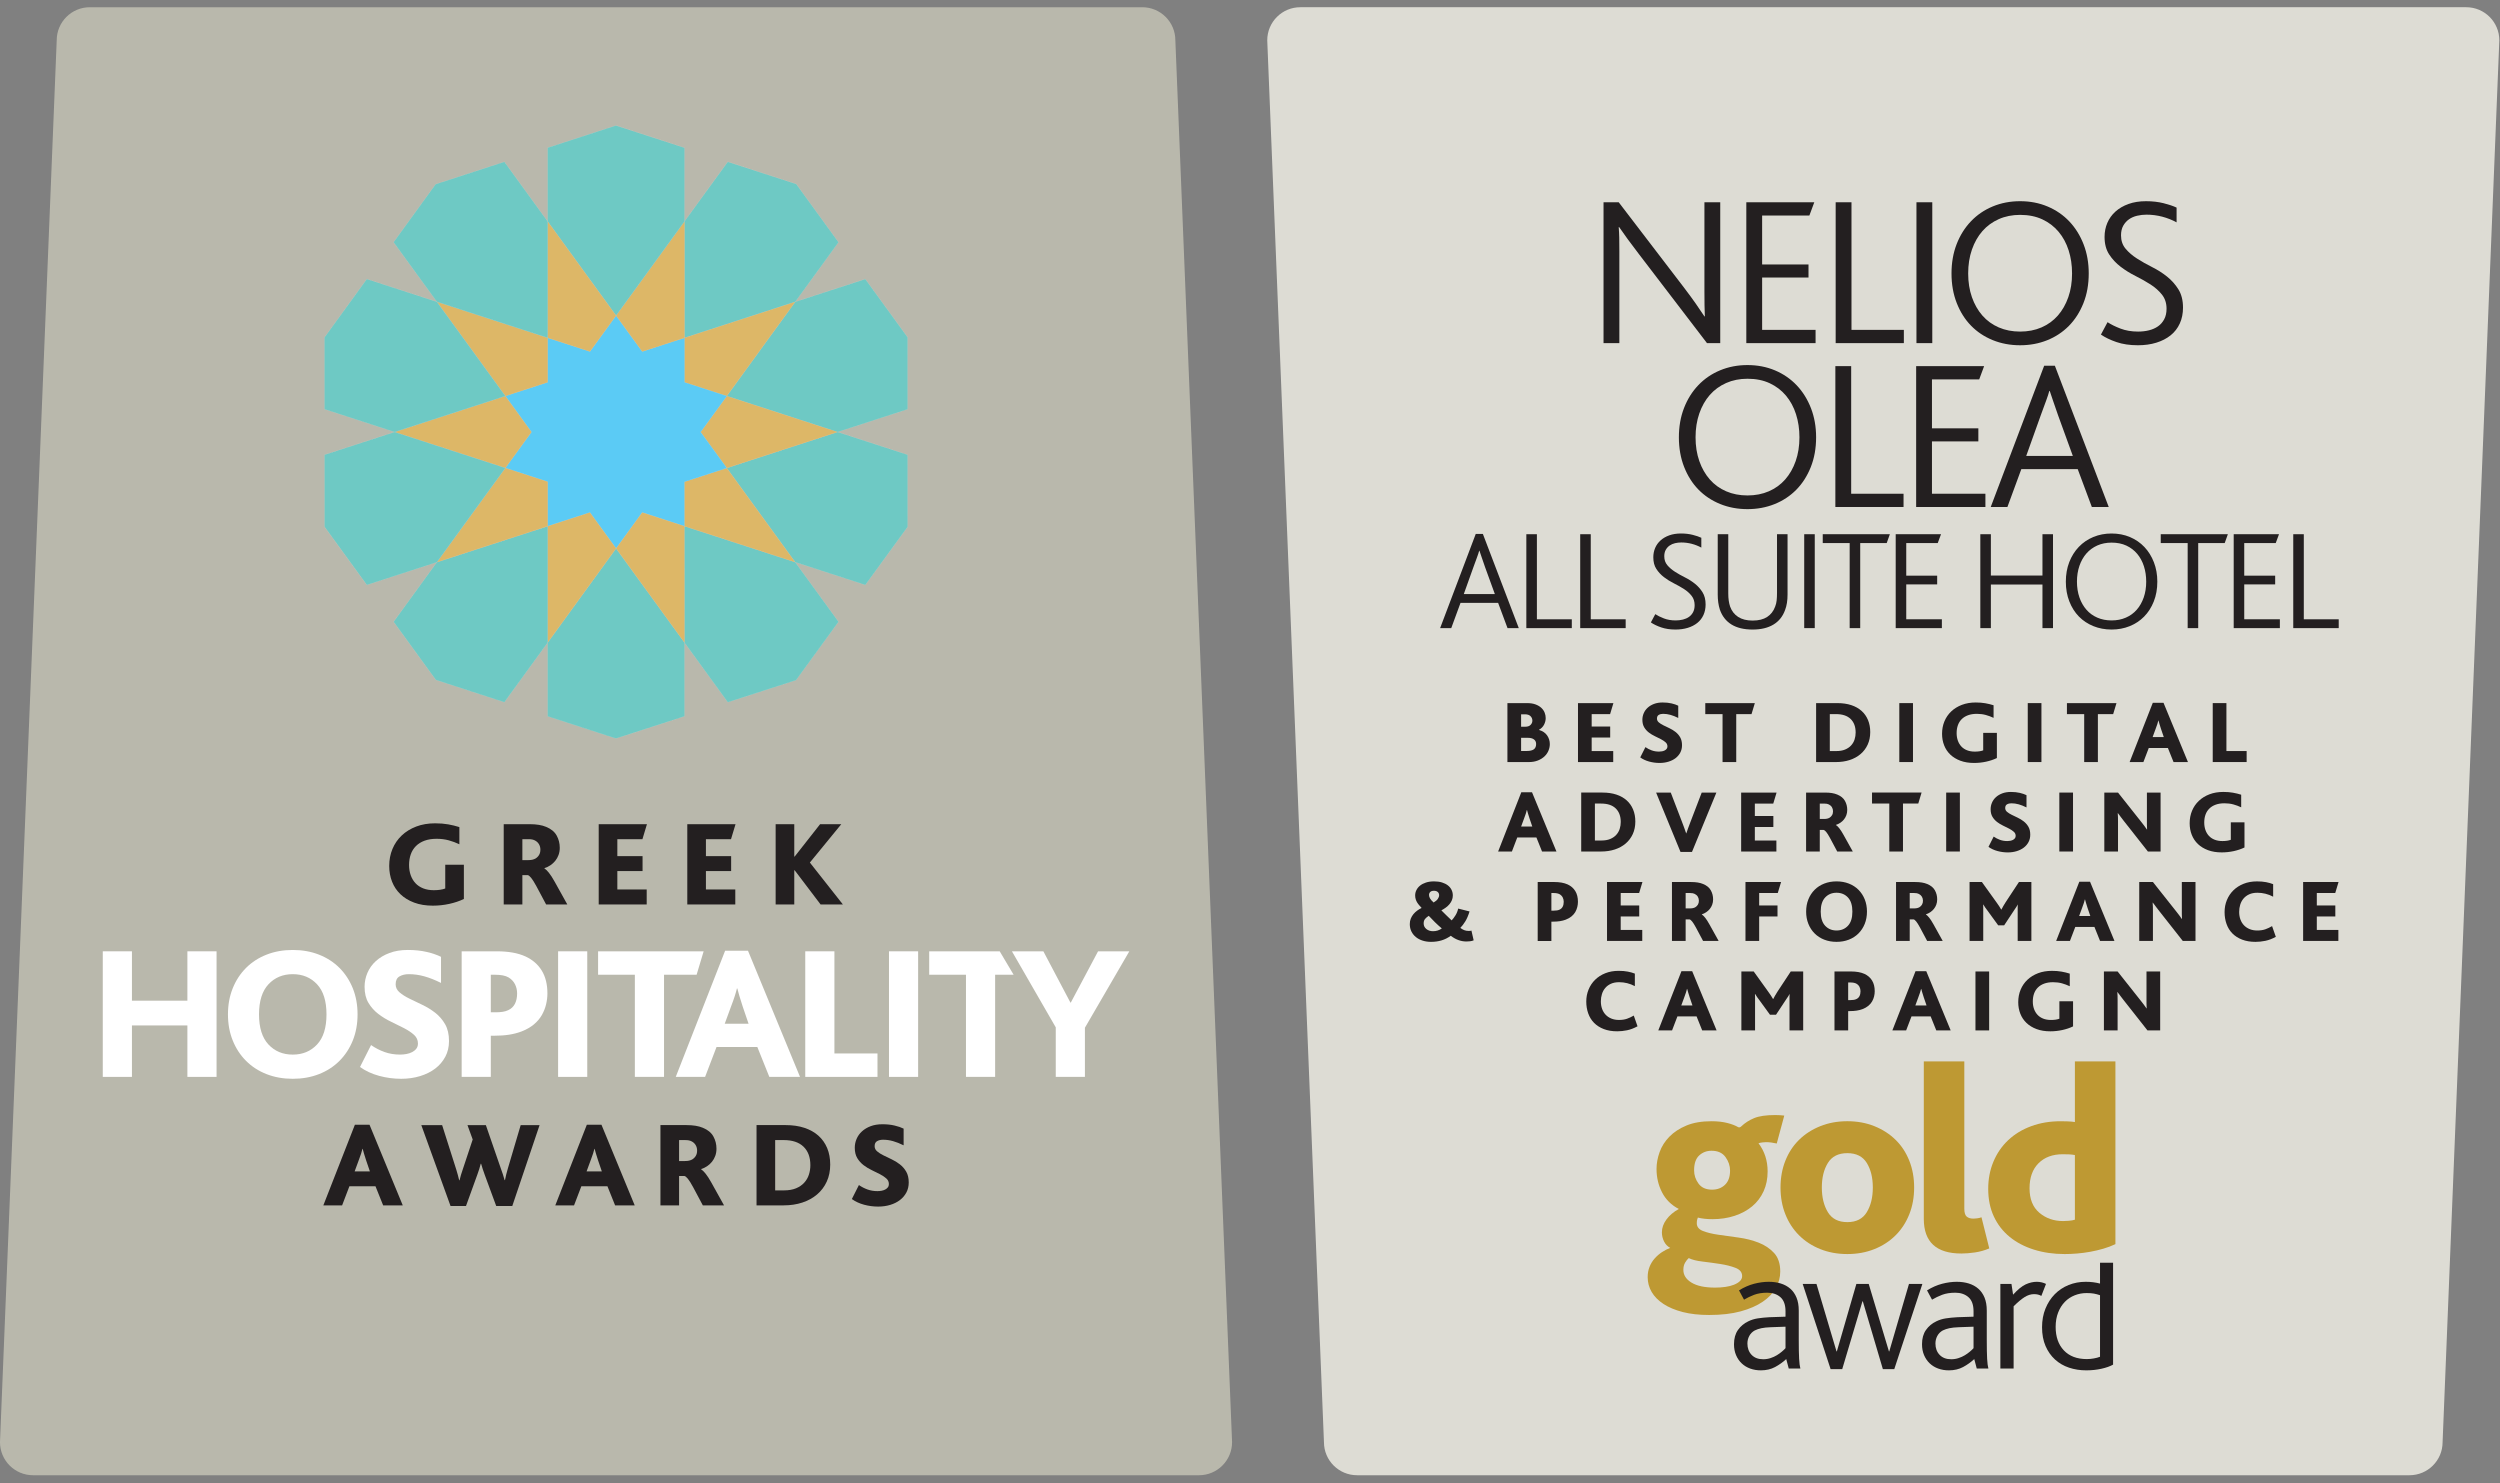 <svg width="300" height="178" viewBox="0 0 300 178" fill="none" xmlns="http://www.w3.org/2000/svg">
<rect x="0" y="0" width="300" height="178" fill="#808080" stroke="none"/>
<g clip-path="url(#clip0_1_2)">
<path d="M147.849 173.059C147.849 175.252 146.072 177.029 143.878 177.029H3.969C1.776 177.029 -0.001 175.252 -0.001 173.059L6.806 4.838C6.806 2.647 8.584 0.868 10.777 0.868H137.072C139.265 0.868 141.042 2.647 141.042 4.838L147.849 173.059Z" fill="#B9B8AC"/>
<path d="M108.91 54.576L108.913 63.228L103.84 70.198L95.429 67.465L87.22 56.165L100.507 51.845L108.91 54.576Z" fill="#6EC9C4"/>
<path d="M108.908 40.509L108.91 49.114L100.508 51.846L87.219 47.527L95.429 36.224L103.835 33.493L108.908 40.474V40.509Z" fill="#6EC9C4"/>
<path d="M95.429 67.467L100.625 74.618L95.544 81.603L95.526 81.627L87.34 84.275L82.137 77.115L82.129 63.145L95.429 67.467Z" fill="#6EC9C4"/>
<path d="M95.548 22.091L100.624 29.076L95.429 36.224L82.141 40.542V26.57L87.334 19.426L95.548 22.091Z" fill="#6EC9C4"/>
<path d="M100.508 51.846L87.22 56.166L84.081 51.846L87.219 47.528L100.508 51.846Z" fill="#DDB767"/>
<path d="M95.43 36.224L87.219 47.527L82.142 45.878L82.142 40.542L95.43 36.224Z" fill="#DDB767"/>
<path d="M95.431 67.467L82.131 63.145L82.128 57.823L87.221 56.167L95.431 67.467Z" fill="#DDB767"/>
<path d="M87.221 56.165L82.129 57.821L82.131 63.144L77.068 61.498L73.931 65.816L70.793 61.498L65.719 63.148V57.812L60.642 56.162L63.78 51.845L60.642 47.526L65.719 45.878V40.542L70.793 42.19L73.931 37.873L77.068 42.19L82.142 40.542V45.878L87.219 47.526L84.081 51.845L87.221 56.165Z" fill="#5BCBF5"/>
<path d="M82.138 77.114L82.143 85.957L73.963 88.603L73.895 88.582L73.828 88.603L65.718 85.964V77.121L73.93 65.817L82.138 77.114Z" fill="#6EC9C4"/>
<path d="M82.141 26.571V40.542L77.067 42.191L73.93 37.874L82.141 26.571Z" fill="#DDB767"/>
<path d="M82.142 17.742V26.571L73.931 37.874L65.719 26.571V17.727L73.896 15.064L82.142 17.742Z" fill="#6EC9C4"/>
<path d="M82.129 63.144L82.137 77.114L73.93 65.817L77.067 61.499L82.129 63.144Z" fill="#DDB767"/>
<path d="M73.93 37.873L70.793 42.191L65.718 40.542L65.719 26.571L73.93 37.873Z" fill="#DDB767"/>
<path d="M73.93 65.817L65.718 77.122L65.718 63.149L70.792 61.5L73.93 65.817Z" fill="#DDB767"/>
<path d="M65.718 63.149V77.121L60.522 84.273L52.313 81.6L47.237 74.614L52.431 67.467L65.718 63.149Z" fill="#6EC9C4"/>
<path d="M65.717 57.812V63.148L52.43 67.466L60.641 56.162L65.717 57.812Z" fill="#DDB767"/>
<path d="M65.717 40.541V45.877L60.641 47.526L52.43 36.223L65.717 40.541Z" fill="#DDB767"/>
<path d="M65.718 26.571V40.542L52.431 36.224L47.229 29.066L52.281 22.102L52.345 22.082L60.522 19.42L65.718 26.571Z" fill="#6EC9C4"/>
<path d="M60.642 47.528L63.78 51.847L60.642 56.163L47.355 51.846L60.642 47.528Z" fill="#DDB767"/>
<path d="M60.642 56.162L52.43 67.466L44.026 70.195L38.958 63.218L38.949 63.205L38.944 54.577L47.354 51.845L60.642 56.162Z" fill="#6EC9C4"/>
<path d="M52.429 36.224L60.641 47.527L47.353 51.845L38.942 49.111L38.938 40.509V40.492L44.017 33.49L52.429 36.224Z" fill="#6EC9C4"/>
<path d="M82.14 63.139L77.064 61.489L73.928 65.807L65.715 77.111L60.522 84.258L52.313 81.59L52.304 81.588L52.293 81.573L47.23 74.61L52.427 67.456L60.64 56.153L63.776 51.836L60.64 47.518L52.427 36.215L47.229 29.061L52.279 22.1L60.526 19.418L65.715 26.56L73.928 37.863L77.064 42.181L82.14 40.532L95.429 36.214L103.832 33.484L108.919 40.482L108.913 49.103L100.504 51.836L87.203 56.157L82.14 57.803V85.951L73.928 88.613L65.715 85.946V57.803L60.64 56.153L47.351 51.836L38.935 49.101L38.93 40.498L44.02 33.483L52.427 36.215L65.715 40.532L70.79 42.181L73.928 37.863L82.14 26.559L87.333 19.411L95.541 22.077L100.621 29.065L95.429 36.214L87.219 47.519L84.072 51.853L87.203 56.157L95.42 67.454L100.621 74.605L95.517 81.612L87.338 84.264L82.14 77.11L73.928 65.807L70.791 61.489L65.715 63.139L52.427 67.456L44.014 70.19L38.945 63.219V63.157L38.94 54.569L47.351 51.836L60.64 47.518L65.715 45.869V17.73L73.928 15.058L82.14 17.725V45.869L87.219 47.519L100.504 51.836L108.91 54.567L108.905 63.233L103.838 70.189L95.42 67.454L82.14 63.139Z" stroke="#FBFBFB" stroke-width="0.007" stroke-miterlimit="10"/>
<path d="M44.386 140.565L43.932 139.234C43.825 138.904 43.739 138.631 43.676 138.416C43.613 138.202 43.561 138.018 43.522 137.861H43.493C43.455 138.027 43.402 138.217 43.333 138.431C43.264 138.646 43.166 138.918 43.041 139.25L42.558 140.565H44.386ZM42.587 134.967H44.341L48.331 144.644H45.978L45.057 142.349H41.929L41.053 144.644H38.801L42.587 134.967Z" fill="#231F20"/>
<path d="M50.556 135.012H53.055L54.766 140.392C54.834 140.596 54.892 140.799 54.941 140.998C54.989 141.197 55.044 141.409 55.101 141.633H55.146C55.194 141.419 55.25 141.207 55.313 140.998C55.377 140.789 55.442 140.587 55.511 140.392L56.724 136.737L56.096 135.012H58.303L60.1 140.216C60.188 140.469 60.27 140.708 60.349 140.932C60.428 141.157 60.495 141.385 60.553 141.619H60.597C60.647 141.385 60.694 141.161 60.744 140.947C60.793 140.732 60.856 140.499 60.935 140.245L62.483 135.012H64.75L61.475 144.718H59.545L58.157 140.947C58.079 140.723 58 140.499 57.923 140.275C57.844 140.051 57.782 139.841 57.733 139.646H57.689C57.64 139.861 57.58 140.077 57.506 140.297C57.433 140.516 57.363 140.723 57.294 140.917L55.92 144.718H54.064L50.556 135.012Z" fill="#231F20"/>
<path d="M72.219 140.565L71.766 139.234C71.659 138.904 71.572 138.631 71.51 138.416C71.447 138.202 71.395 138.018 71.356 137.861H71.327C71.288 138.027 71.235 138.217 71.167 138.431C71.098 138.646 71 138.918 70.874 139.25L70.391 140.565H72.219ZM70.421 134.967H72.175L76.165 144.644H73.812L72.891 142.349H69.762L68.886 144.644H66.635L70.421 134.967Z" fill="#231F20"/>
<path d="M82.191 139.324C82.396 139.324 82.566 139.307 82.704 139.272C82.84 139.238 82.961 139.192 83.068 139.133C83.244 139.026 83.385 138.885 83.492 138.71C83.599 138.535 83.653 138.319 83.653 138.066C83.653 137.823 83.595 137.604 83.478 137.409C83.361 137.214 83.196 137.062 82.981 136.956C82.884 136.907 82.776 136.871 82.659 136.846C82.542 136.821 82.391 136.81 82.206 136.81H81.49V139.324H82.191ZM79.253 135.011H82.352C82.771 135.011 83.144 135.038 83.471 135.092C83.797 135.145 84.086 135.226 84.34 135.333C84.934 135.577 85.356 135.923 85.604 136.372C85.853 136.819 85.977 137.311 85.977 137.847C85.977 138.16 85.928 138.448 85.831 138.71C85.734 138.973 85.602 139.207 85.436 139.412C85.271 139.616 85.076 139.794 84.851 139.946C84.628 140.095 84.389 140.211 84.136 140.288V140.317C84.282 140.406 84.46 140.579 84.668 140.836C84.879 141.095 85.109 141.453 85.363 141.91L86.884 144.645H84.34L83.171 142.452C82.918 141.984 82.708 141.65 82.542 141.45C82.377 141.251 82.241 141.141 82.134 141.122H81.49V144.645H79.253V135.011Z" fill="#231F20"/>
<path d="M94.087 142.846C94.642 142.846 95.12 142.762 95.52 142.598C95.919 142.432 96.248 142.208 96.505 141.925C96.765 141.642 96.953 141.318 97.068 140.953C97.186 140.587 97.244 140.21 97.244 139.82C97.244 138.874 96.972 138.136 96.425 137.605C95.88 137.075 95.085 136.809 94.043 136.809H93.02V142.846H94.087ZM90.784 135.011H94.262C95.11 135.011 95.865 135.12 96.528 135.34C97.19 135.56 97.751 135.873 98.209 136.282C98.667 136.692 99.018 137.188 99.262 137.773C99.505 138.359 99.626 139.016 99.626 139.746C99.626 140.507 99.488 141.19 99.21 141.793C98.933 142.398 98.546 142.912 98.048 143.335C97.551 143.759 96.961 144.083 96.28 144.307C95.597 144.532 94.848 144.645 94.029 144.645H90.784V135.011Z" fill="#231F20"/>
<path d="M103.07 142.204C103.392 142.429 103.735 142.606 104.101 142.737C104.467 142.869 104.863 142.935 105.292 142.935C105.457 142.935 105.621 142.92 105.782 142.892C105.942 142.862 106.088 142.813 106.221 142.745C106.352 142.677 106.459 142.589 106.542 142.482C106.625 142.375 106.666 142.244 106.666 142.087C106.666 141.824 106.566 141.603 106.366 141.422C106.166 141.242 105.912 141.071 105.606 140.91C105.298 140.749 104.97 140.586 104.62 140.421C104.268 140.256 103.941 140.055 103.633 139.822C103.327 139.587 103.073 139.304 102.873 138.974C102.673 138.642 102.573 138.229 102.573 137.731C102.573 137.361 102.646 137.004 102.792 136.664C102.939 136.323 103.153 136.023 103.435 135.766C103.718 135.507 104.064 135.3 104.473 135.144C104.882 134.988 105.355 134.91 105.891 134.91C106.427 134.91 106.912 134.96 107.345 135.064C107.78 135.166 108.143 135.29 108.435 135.436V137.439C107.986 137.215 107.562 137.047 107.162 136.935C106.763 136.822 106.364 136.767 105.965 136.767C105.691 136.767 105.455 136.822 105.256 136.935C105.055 137.047 104.956 137.249 104.956 137.541C104.956 137.784 105.055 137.992 105.256 138.161C105.455 138.333 105.708 138.494 106.015 138.644C106.323 138.797 106.651 138.955 107.002 139.121C107.353 139.286 107.682 139.487 107.989 139.727C108.295 139.965 108.548 140.259 108.749 140.604C108.948 140.949 109.048 141.38 109.048 141.897C109.048 142.346 108.954 142.747 108.763 143.103C108.573 143.459 108.315 143.761 107.989 144.009C107.662 144.257 107.274 144.451 106.827 144.587C106.378 144.723 105.896 144.791 105.379 144.791C104.805 144.791 104.239 144.716 103.684 144.565C103.128 144.414 102.642 144.187 102.222 143.885L103.07 142.204Z" fill="#231F20"/>
<path d="M12.333 114.157H15.832V120.081H22.487V114.157H25.987V129.227H22.487V123.053H15.832V129.227H12.333V114.157Z" fill="white"/>
<path d="M38.047 125.339C38.802 124.532 39.179 123.326 39.179 121.726C39.179 120.125 38.802 118.922 38.047 118.114C37.292 117.306 36.321 116.9 35.132 116.9C33.942 116.9 32.971 117.306 32.216 118.114C31.461 118.922 31.083 120.125 31.083 121.726C31.083 123.326 31.461 124.532 32.216 125.339C32.971 126.148 33.942 126.552 35.132 126.552C36.321 126.552 37.292 126.148 38.047 125.339ZM31.987 128.895C31.034 128.523 30.214 127.992 29.528 127.306C28.841 126.62 28.308 125.805 27.928 124.859C27.546 123.914 27.355 122.869 27.355 121.726C27.355 120.583 27.546 119.539 27.928 118.592C28.308 117.648 28.841 116.832 29.528 116.146C30.214 115.461 31.034 114.93 31.987 114.557C32.939 114.183 33.987 113.996 35.132 113.996C36.275 113.996 37.323 114.183 38.276 114.557C39.229 114.93 40.048 115.461 40.734 116.146C41.42 116.832 41.954 117.648 42.336 118.592C42.716 119.539 42.907 120.583 42.907 121.726C42.907 122.869 42.716 123.914 42.336 124.859C41.954 125.805 41.42 126.62 40.734 127.306C40.048 127.992 39.229 128.523 38.276 128.895C37.323 129.269 36.275 129.455 35.132 129.455C33.987 129.455 32.939 129.269 31.987 128.895Z" fill="white"/>
<path d="M44.527 125.408C45.031 125.758 45.568 126.036 46.14 126.242C46.712 126.448 47.333 126.551 48.003 126.551C48.263 126.551 48.518 126.528 48.77 126.482C49.022 126.436 49.249 126.359 49.455 126.253C49.661 126.147 49.829 126.01 49.96 125.842C50.088 125.675 50.154 125.468 50.154 125.225C50.154 124.814 49.997 124.467 49.685 124.184C49.373 123.902 48.976 123.635 48.495 123.384C48.015 123.132 47.501 122.877 46.951 122.617C46.402 122.359 45.888 122.045 45.407 121.68C44.928 121.314 44.531 120.871 44.219 120.353C43.906 119.835 43.75 119.187 43.75 118.409C43.75 117.83 43.865 117.274 44.093 116.74C44.321 116.206 44.656 115.738 45.099 115.334C45.542 114.93 46.082 114.606 46.723 114.361C47.363 114.119 48.104 113.995 48.941 113.995C49.779 113.995 50.539 114.076 51.217 114.236C51.895 114.396 52.462 114.591 52.921 114.819V117.952C52.219 117.602 51.556 117.338 50.93 117.163C50.305 116.988 49.68 116.9 49.055 116.9C48.629 116.9 48.258 116.988 47.947 117.163C47.633 117.338 47.478 117.656 47.478 118.113C47.478 118.494 47.633 118.818 47.947 119.084C48.258 119.352 48.655 119.602 49.136 119.838C49.615 120.075 50.13 120.323 50.679 120.581C51.228 120.841 51.742 121.158 52.223 121.531C52.703 121.904 53.099 122.362 53.412 122.903C53.724 123.445 53.881 124.119 53.881 124.927C53.881 125.629 53.733 126.257 53.435 126.814C53.137 127.371 52.733 127.843 52.223 128.232C51.712 128.62 51.106 128.921 50.404 129.135C49.703 129.348 48.948 129.455 48.141 129.455C47.241 129.455 46.358 129.337 45.488 129.101C44.619 128.865 43.857 128.51 43.201 128.038L44.527 125.408Z" fill="white"/>
<path d="M59.492 121.475C59.797 121.475 60.071 121.457 60.316 121.418C60.559 121.381 60.781 121.316 60.978 121.223C61.344 121.056 61.614 120.8 61.791 120.458C61.966 120.114 62.053 119.699 62.053 119.211C62.053 118.815 61.969 118.449 61.802 118.114C61.634 117.778 61.375 117.503 61.025 117.29C60.658 117.076 60.124 116.97 59.423 116.97H58.897V121.475H59.492ZM55.399 114.157H59.606C60.293 114.157 60.921 114.206 61.493 114.305C62.065 114.405 62.587 114.561 63.059 114.775C63.913 115.172 64.566 115.739 65.015 116.478C65.464 117.218 65.69 118.129 65.69 119.211C65.69 119.639 65.637 120.076 65.53 120.526C65.423 120.976 65.251 121.406 65.015 121.817C64.779 122.23 64.458 122.603 64.055 122.939C63.65 123.274 63.151 123.557 62.557 123.785C62.114 123.952 61.626 124.079 61.093 124.163C60.559 124.246 59.958 124.288 59.286 124.288H58.897V129.227H55.399V114.157Z" fill="white"/>
<path d="M70.47 114.157H66.972V129.227H70.47V114.157Z" fill="white"/>
<path d="M76.183 116.97H71.77V114.157H84.438L83.593 116.97H79.683V129.227H76.183V116.97Z" fill="white"/>
<path d="M89.827 122.846L89.118 120.765C88.95 120.247 88.816 119.82 88.717 119.484C88.618 119.149 88.537 118.86 88.478 118.616H88.431C88.371 118.874 88.286 119.172 88.18 119.507C88.072 119.843 87.921 120.27 87.723 120.788L86.968 122.846H89.827ZM87.014 114.088H89.758L96.002 129.226H92.319L90.879 125.637H85.984L84.612 129.226H81.091L87.014 114.088Z" fill="white"/>
<path d="M96.631 114.157H100.13V126.415H105.298V129.227H96.631V114.157Z" fill="white"/>
<path d="M110.176 114.157H106.678V129.227H110.176V114.157Z" fill="white"/>
<path d="M111.504 114.157V116.97H115.917V129.227H119.416V116.97H121.635L119.965 114.157H111.504Z" fill="white"/>
<path d="M126.691 123.283L121.431 114.158H125.204L128.451 120.309H128.496L131.767 114.158H135.518L130.189 123.328V129.228H126.691V123.283Z" fill="white"/>
<path d="M55.665 107.876C55.14 108.13 54.555 108.326 53.912 108.467C53.268 108.608 52.611 108.679 51.938 108.679C51.101 108.679 50.355 108.558 49.702 108.314C49.05 108.071 48.501 107.737 48.058 107.313C47.614 106.889 47.278 106.388 47.049 105.807C46.82 105.228 46.706 104.597 46.706 103.914C46.706 103.184 46.834 102.506 47.093 101.882C47.351 101.26 47.722 100.718 48.203 100.261C48.686 99.803 49.266 99.445 49.944 99.186C50.621 98.927 51.378 98.798 52.216 98.798C52.792 98.798 53.312 98.84 53.779 98.922C54.248 99.006 54.696 99.115 55.124 99.251V101.312C54.715 101.119 54.29 100.959 53.846 100.838C53.403 100.716 52.917 100.655 52.392 100.655C51.845 100.655 51.367 100.73 50.952 100.881C50.538 101.032 50.192 101.247 49.914 101.525C49.636 101.803 49.429 102.133 49.293 102.519C49.156 102.904 49.088 103.33 49.088 103.797C49.088 104.246 49.154 104.655 49.285 105.025C49.417 105.396 49.607 105.715 49.856 105.983C50.104 106.251 50.413 106.458 50.783 106.604C51.154 106.75 51.578 106.824 52.056 106.824C52.62 106.824 53.079 106.755 53.43 106.618V103.768H55.665V107.876Z" fill="#231F20"/>
<path d="M63.385 103.214C63.589 103.214 63.76 103.196 63.897 103.163C64.033 103.128 64.154 103.082 64.261 103.023C64.437 102.916 64.579 102.775 64.685 102.6C64.792 102.424 64.847 102.209 64.847 101.955C64.847 101.713 64.788 101.494 64.672 101.299C64.554 101.104 64.389 100.953 64.174 100.846C64.078 100.797 63.97 100.76 63.853 100.736C63.736 100.712 63.584 100.7 63.4 100.7H62.684V103.214H63.385ZM60.446 98.901H63.546C63.965 98.901 64.337 98.928 64.664 98.982C64.991 99.036 65.281 99.116 65.534 99.224C66.129 99.467 66.55 99.813 66.798 100.262C67.047 100.709 67.172 101.201 67.172 101.737C67.172 102.049 67.122 102.337 67.025 102.6C66.928 102.863 66.796 103.097 66.63 103.301C66.465 103.506 66.27 103.684 66.045 103.836C65.821 103.986 65.582 104.101 65.328 104.178V104.207C65.475 104.296 65.652 104.468 65.863 104.726C66.073 104.985 66.303 105.343 66.557 105.8L68.077 108.535H65.534L64.365 106.342C64.112 105.874 63.901 105.541 63.736 105.339C63.571 105.141 63.435 105.031 63.327 105.012H62.684V108.535H60.446V98.901Z" fill="#231F20"/>
<path d="M71.845 98.902H77.634L77.092 100.701H74.081V102.732H77.107V104.53H74.081V106.737H77.604V108.535H71.845V98.902Z" fill="#231F20"/>
<path d="M82.475 98.902H88.264L87.722 100.701H84.711V102.732H87.737V104.53H84.711V106.737H88.235V108.535H82.475V98.902Z" fill="#231F20"/>
<path d="M93.077 98.902H95.313V102.791H95.357L98.412 98.902H100.955L97.184 103.507L101.146 108.535H98.471L95.357 104.428H95.313V108.535H93.077V98.902Z" fill="#231F20"/>
<path d="M152.07 4.838C152.07 2.646 153.845 0.867 156.039 0.867H295.948C298.141 0.867 299.919 2.646 299.919 4.838L293.111 173.059C293.111 175.251 291.334 177.028 289.141 177.028H162.846C160.654 177.028 158.875 175.251 158.875 173.059L152.07 4.838Z" fill="#DDDCD4"/>
<path d="M206.995 142.179C207.403 141.793 207.607 141.224 207.607 140.473C207.607 139.893 207.424 139.351 207.059 138.846C206.694 138.342 206.137 138.09 205.385 138.09C204.805 138.09 204.311 138.279 203.904 138.653C203.496 139.028 203.292 139.624 203.292 140.441C203.292 141.021 203.469 141.552 203.823 142.034C204.178 142.518 204.72 142.759 205.449 142.759C206.072 142.759 206.586 142.566 206.995 142.179ZM207.028 154.432C207.414 154.378 207.758 154.293 208.058 154.174C208.359 154.057 208.6 153.912 208.783 153.739C208.965 153.568 209.056 153.364 209.056 153.128C209.056 152.678 208.793 152.35 208.267 152.146C207.741 151.941 207.128 151.786 206.432 151.679C205.733 151.57 205.025 151.475 204.306 151.388C203.587 151.304 203.034 151.163 202.648 150.97C202.497 151.1 202.352 151.281 202.213 151.518C202.073 151.754 202.004 152.043 202.004 152.387C202.004 153.01 202.331 153.52 202.987 153.917C203.641 154.314 204.581 154.513 205.803 154.513C206.232 154.513 206.641 154.486 207.028 154.432ZM201.923 157.444C201.011 157.206 200.244 156.884 199.621 156.477C198.997 156.069 198.526 155.592 198.204 155.044C197.883 154.496 197.721 153.901 197.721 153.257C197.721 152.807 197.795 152.392 197.947 152.017C198.096 151.64 198.301 151.309 198.558 151.019C198.816 150.729 199.105 150.477 199.428 150.261C199.749 150.048 200.082 149.876 200.425 149.747C200.104 149.575 199.857 149.318 199.685 148.974C199.513 148.631 199.428 148.266 199.428 147.878C199.428 147.342 199.61 146.828 199.975 146.333C200.34 145.839 200.833 145.421 201.456 145.078C200.555 144.606 199.884 143.94 199.444 143.081C199.003 142.223 198.784 141.289 198.784 140.278C198.784 139.614 198.907 138.938 199.154 138.25C199.4 137.564 199.793 136.947 200.33 136.399C200.866 135.852 201.548 135.406 202.375 135.062C203.201 134.719 204.204 134.547 205.385 134.547C206.093 134.547 206.721 134.618 207.269 134.756C207.817 134.896 208.251 135.062 208.573 135.255C208.702 135.321 208.831 135.287 208.96 135.159C209.389 134.751 209.899 134.424 210.489 134.177C211.079 133.931 211.922 133.806 213.017 133.806C213.189 133.806 213.382 133.812 213.597 133.823C213.811 133.833 213.983 133.85 214.112 133.871L213.211 137.22C212.738 137.112 212.309 137.059 211.922 137.059C211.815 137.059 211.67 137.07 211.487 137.091C211.305 137.112 211.149 137.145 211.02 137.188C211.751 138.154 212.115 139.281 212.115 140.569C212.115 141.449 211.955 142.244 211.633 142.952C211.31 143.66 210.855 144.262 210.264 144.756C209.673 145.25 208.97 145.631 208.154 145.899C207.338 146.167 206.448 146.301 205.482 146.301C205.16 146.301 204.848 146.286 204.548 146.253C204.247 146.221 203.979 146.172 203.743 146.109C203.679 146.28 203.641 146.414 203.63 146.51C203.62 146.608 203.614 146.699 203.614 146.785C203.614 147.214 203.861 147.525 204.355 147.719C204.848 147.912 205.465 148.062 206.206 148.169C206.946 148.277 207.753 148.39 208.621 148.507C209.491 148.625 210.295 148.828 211.037 149.119C211.778 149.408 212.394 149.822 212.889 150.358C213.382 150.895 213.629 151.636 213.629 152.581C213.629 153.267 213.457 153.922 213.113 154.545C212.77 155.167 212.245 155.72 211.536 156.203C210.827 156.687 209.941 157.073 208.879 157.363C207.817 157.653 206.555 157.798 205.095 157.798C203.892 157.798 202.836 157.679 201.923 157.444Z" fill="#BE9933"/>
<path d="M224.014 145.463C224.497 144.669 224.739 143.681 224.739 142.5C224.739 141.32 224.497 140.338 224.014 139.554C223.532 138.77 222.752 138.378 221.68 138.378C220.606 138.378 219.828 138.77 219.345 139.554C218.862 140.338 218.62 141.32 218.62 142.5C218.62 143.681 218.862 144.669 219.345 145.463C219.828 146.258 220.606 146.655 221.68 146.655C222.752 146.655 223.532 146.258 224.014 145.463ZM218.428 149.891C217.44 149.494 216.591 148.941 215.883 148.232C215.174 147.524 214.627 146.682 214.241 145.705C213.854 144.729 213.662 143.66 213.662 142.5C213.662 141.342 213.854 140.273 214.241 139.296C214.627 138.32 215.174 137.482 215.883 136.785C216.591 136.087 217.44 135.54 218.428 135.142C219.414 134.746 220.499 134.546 221.68 134.546C222.86 134.546 223.944 134.746 224.932 135.142C225.92 135.54 226.768 136.087 227.476 136.785C228.185 137.482 228.732 138.32 229.119 139.296C229.505 140.273 229.697 141.342 229.697 142.5C229.697 143.66 229.505 144.729 229.119 145.705C228.732 146.682 228.185 147.524 227.476 148.232C226.768 148.941 225.92 149.494 224.932 149.891C223.944 150.288 222.86 150.486 221.68 150.486C220.499 150.486 219.414 150.288 218.428 149.891Z" fill="#BE9933"/>
<path d="M230.856 127.365H235.718V145.044C235.718 145.516 235.815 145.834 236.008 145.994C236.201 146.156 236.469 146.236 236.813 146.236C236.899 146.236 237.038 146.225 237.232 146.203C237.425 146.183 237.607 146.139 237.779 146.075L238.713 149.81C238.155 150.046 237.58 150.207 236.99 150.293C236.399 150.379 235.858 150.422 235.364 150.422C232.359 150.422 230.856 149.037 230.856 146.267V127.365Z" fill="#BE9933"/>
<path d="M248.246 146.495C248.525 146.474 248.772 146.43 248.987 146.366V138.605C248.751 138.563 248.525 138.535 248.31 138.525C248.096 138.514 247.837 138.509 247.537 138.509C246.314 138.509 245.343 138.868 244.624 139.588C243.904 140.307 243.545 141.311 243.545 142.598C243.545 143.886 243.936 144.863 244.72 145.528C245.503 146.194 246.453 146.527 247.57 146.527C247.742 146.527 247.967 146.516 248.246 146.495ZM244.075 149.956C242.949 149.603 241.977 149.093 241.162 148.427C240.346 147.762 239.712 146.945 239.262 145.979C238.811 145.014 238.586 143.908 238.586 142.663C238.586 141.483 238.794 140.393 239.214 139.394C239.632 138.395 240.222 137.537 240.985 136.818C241.746 136.1 242.664 135.54 243.738 135.144C244.811 134.747 245.992 134.548 247.28 134.548C247.451 134.548 247.72 134.553 248.085 134.564C248.45 134.575 248.751 134.602 248.987 134.645V127.367H253.85V149.296C253.398 149.511 252.915 149.694 252.4 149.844C251.885 149.995 251.359 150.117 250.822 150.215C250.285 150.31 249.754 150.381 249.228 150.424C248.702 150.467 248.214 150.487 247.763 150.487C246.432 150.487 245.202 150.31 244.075 149.956Z" fill="#BE9933"/>
<path d="M212.48 159.267C212.037 159.283 211.665 159.321 211.364 159.386C211.064 159.451 210.8 159.54 210.57 159.654C210.284 159.812 210.066 160.031 209.915 160.31C209.766 160.588 209.689 160.892 209.689 161.222C209.689 161.779 209.859 162.234 210.194 162.585C210.532 162.935 210.992 163.11 211.578 163.11C211.894 163.11 212.191 163.064 212.47 162.97C212.749 162.879 212.999 162.763 213.221 162.628C213.442 162.492 213.644 162.349 213.822 162.198C214.001 162.049 214.148 161.909 214.262 161.779V159.203L212.48 159.267ZM214.349 163.089C213.948 163.461 213.5 163.779 213.006 164.045C212.513 164.309 211.944 164.442 211.299 164.442C210.842 164.442 210.416 164.37 210.022 164.227C209.63 164.084 209.289 163.877 209.004 163.604C208.716 163.333 208.491 163.003 208.327 162.616C208.161 162.231 208.08 161.794 208.08 161.307C208.08 160.62 208.237 160.051 208.552 159.601C208.866 159.149 209.282 158.803 209.796 158.559C210.141 158.388 210.521 158.27 210.935 158.205C211.351 158.141 211.817 158.094 212.331 158.066L214.262 158.002V157.358C214.262 156.584 214.058 156.019 213.651 155.661C213.244 155.304 212.717 155.125 212.072 155.125C211.458 155.125 210.929 155.211 210.485 155.381C210.04 155.553 209.64 155.747 209.282 155.962L208.681 154.845C209.282 154.474 209.889 154.209 210.495 154.051C211.104 153.895 211.687 153.815 212.245 153.815C212.774 153.815 213.258 153.883 213.694 154.019C214.132 154.155 214.511 154.362 214.833 154.642C215.154 154.921 215.404 155.279 215.583 155.715C215.762 156.151 215.851 156.67 215.851 157.271V160.771C215.851 161.773 215.865 162.534 215.895 163.057C215.923 163.58 215.974 163.969 216.045 164.227H214.649L214.349 163.089Z" fill="#231F20"/>
<path d="M216.323 154.072H217.977L220.381 162.165H220.423L222.764 154.072H224.246L226.672 162.165H226.713L229.077 154.072H230.686L227.314 164.292H225.942L223.538 156.156H223.494L221.068 164.292H219.672L216.323 154.072Z" fill="#231F20"/>
<path d="M235.042 159.267C234.599 159.283 234.227 159.321 233.926 159.386C233.626 159.451 233.362 159.54 233.133 159.654C232.846 159.812 232.627 160.031 232.478 160.31C232.328 160.588 232.253 160.892 232.253 161.222C232.253 161.779 232.42 162.234 232.757 162.585C233.093 162.935 233.554 163.11 234.141 163.11C234.455 163.11 234.753 163.064 235.031 162.97C235.312 162.879 235.561 162.763 235.783 162.628C236.005 162.492 236.207 162.349 236.384 162.198C236.563 162.049 236.71 161.909 236.825 161.779V159.203L235.042 159.267ZM236.911 163.089C236.51 163.461 236.062 163.779 235.569 164.045C235.075 164.309 234.506 164.442 233.863 164.442C233.405 164.442 232.978 164.37 232.585 164.227C232.191 164.084 231.853 163.877 231.565 163.604C231.28 163.333 231.054 163.003 230.889 162.616C230.723 162.231 230.642 161.794 230.642 161.307C230.642 160.62 230.798 160.051 231.114 159.601C231.429 159.149 231.844 158.803 232.36 158.559C232.704 158.388 233.083 158.27 233.497 158.205C233.913 158.141 234.377 158.094 234.893 158.066L236.825 158.002V157.358C236.825 156.584 236.622 156.019 236.214 155.661C235.805 155.304 235.28 155.125 234.634 155.125C234.02 155.125 233.491 155.211 233.046 155.381C232.601 155.553 232.201 155.747 231.844 155.962L231.243 154.845C231.844 154.474 232.448 154.209 233.058 154.051C233.666 153.895 234.248 153.815 234.807 153.815C235.336 153.815 235.818 153.883 236.256 154.019C236.692 154.155 237.072 154.362 237.393 154.642C237.715 154.921 237.966 155.279 238.146 155.715C238.323 156.151 238.413 156.67 238.413 157.271V160.771C238.413 161.773 238.427 162.534 238.456 163.057C238.485 163.58 238.535 163.969 238.607 164.227H237.211L236.911 163.089Z" fill="#231F20"/>
<path d="M240.044 154.072H241.376L241.569 155.361C242.127 154.745 242.631 154.335 243.082 154.126C243.533 153.919 243.981 153.815 244.424 153.815C244.625 153.815 244.825 153.84 245.025 153.889C245.226 153.941 245.39 154.001 245.52 154.072L244.961 155.511C244.832 155.439 244.7 155.385 244.563 155.35C244.43 155.315 244.265 155.297 244.082 155.297C243.708 155.297 243.333 155.414 242.953 155.651C242.576 155.887 242.135 156.255 241.634 156.756V164.227H240.044V154.072Z" fill="#231F20"/>
<path d="M251.25 163.014C251.538 162.965 251.786 162.896 252.003 162.811V155.425C251.744 155.339 251.501 155.275 251.272 155.232C251.043 155.189 250.749 155.168 250.392 155.168C249.891 155.168 249.415 155.257 248.964 155.437C248.513 155.616 248.119 155.876 247.783 156.22C247.448 156.563 247.179 156.989 246.979 157.498C246.779 158.006 246.678 158.581 246.678 159.226C246.678 160.413 247.007 161.355 247.665 162.049C248.324 162.743 249.239 163.09 250.413 163.09C250.686 163.09 250.965 163.066 251.25 163.014ZM248.288 164.121C247.645 163.906 247.082 163.58 246.602 163.143C246.124 162.707 245.745 162.166 245.465 161.523C245.187 160.878 245.046 160.127 245.046 159.268C245.046 158.453 245.181 157.708 245.454 157.036C245.726 156.363 246.099 155.788 246.571 155.307C247.044 154.829 247.597 154.459 248.235 154.201C248.871 153.944 249.556 153.815 250.285 153.815C250.9 153.815 251.473 153.887 252.003 154.029V151.531H253.57V163.756C253.211 163.956 252.746 164.121 252.174 164.249C251.602 164.377 250.993 164.442 250.348 164.442C249.621 164.442 248.931 164.335 248.288 164.121Z" fill="#231F20"/>
<path d="M192.424 24.272H194.245L202.094 34.532C202.641 35.25 203.111 35.891 203.505 36.455C203.898 37.02 204.239 37.524 204.531 37.969H204.582C204.565 37.507 204.552 37.058 204.543 36.622C204.535 36.186 204.531 35.643 204.531 34.993V24.272H206.429V41.175H204.838L196.681 30.505C196.169 29.838 195.716 29.235 195.322 28.696C194.929 28.157 194.586 27.674 194.296 27.247H194.245C194.279 27.674 194.3 28.098 194.309 28.517C194.318 28.936 194.322 29.479 194.322 30.145V41.175H192.424V24.272Z" fill="#231F20"/>
<path d="M209.558 24.272H217.715L217.125 25.862H211.456V31.736H217.021V33.3H211.456V39.584H217.869V41.175H209.558V24.272Z" fill="#231F20"/>
<path d="M220.28 24.272H222.178V39.584H228.462V41.175H220.28V24.272Z" fill="#231F20"/>
<path d="M231.874 24.272H229.975V41.175H231.874V24.272Z" fill="#231F20"/>
<path d="M244.979 39.29C245.749 38.956 246.403 38.482 246.942 37.866C247.48 37.251 247.899 36.515 248.198 35.66C248.497 34.805 248.647 33.856 248.647 32.813C248.647 31.822 248.51 30.899 248.237 30.043C247.963 29.188 247.561 28.444 247.031 27.811C246.501 27.179 245.851 26.683 245.082 26.324C244.312 25.965 243.423 25.785 242.414 25.785C241.473 25.785 240.619 25.956 239.849 26.298C239.08 26.641 238.426 27.119 237.887 27.734C237.349 28.35 236.93 29.09 236.63 29.953C236.331 30.817 236.181 31.771 236.181 32.813C236.181 33.856 236.331 34.805 236.63 35.66C236.93 36.515 237.349 37.251 237.887 37.866C238.426 38.482 239.08 38.956 239.849 39.29C240.619 39.623 241.473 39.79 242.414 39.79C243.355 39.79 244.21 39.623 244.979 39.29ZM239.131 40.816C238.121 40.405 237.254 39.828 236.528 39.084C235.801 38.341 235.228 37.434 234.809 36.366C234.389 35.298 234.181 34.113 234.181 32.813C234.181 31.531 234.386 30.359 234.796 29.299C235.207 28.239 235.78 27.324 236.515 26.555C237.25 25.785 238.121 25.191 239.131 24.772C240.14 24.353 241.234 24.143 242.414 24.143C243.611 24.143 244.713 24.357 245.723 24.785C246.732 25.212 247.599 25.811 248.327 26.58C249.053 27.35 249.622 28.265 250.032 29.325C250.443 30.385 250.648 31.548 250.648 32.813C250.648 34.13 250.434 35.322 250.007 36.391C249.579 37.46 248.997 38.366 248.263 39.11C247.526 39.854 246.659 40.428 245.659 40.829C244.659 41.23 243.576 41.431 242.414 41.431C241.234 41.431 240.14 41.226 239.131 40.816Z" fill="#231F20"/>
<path d="M252.906 38.661C253.317 38.935 253.834 39.191 254.458 39.431C255.082 39.67 255.788 39.79 256.574 39.79C257.036 39.79 257.473 39.739 257.882 39.636C258.294 39.533 258.653 39.375 258.96 39.161C259.267 38.948 259.515 38.666 259.703 38.315C259.892 37.965 259.986 37.541 259.986 37.045C259.986 36.379 259.802 35.814 259.435 35.352C259.066 34.891 258.609 34.485 258.062 34.134C257.515 33.784 256.916 33.446 256.267 33.121C255.617 32.796 255.019 32.424 254.471 32.005C253.924 31.586 253.466 31.095 253.099 30.53C252.731 29.966 252.547 29.265 252.547 28.427C252.547 27.829 252.658 27.269 252.881 26.747C253.103 26.226 253.428 25.772 253.855 25.388C254.283 25.003 254.805 24.699 255.42 24.477C256.036 24.255 256.737 24.144 257.523 24.144C258.294 24.144 258.998 24.225 259.639 24.387C260.281 24.55 260.798 24.725 261.191 24.913V26.683C260.661 26.392 260.088 26.166 259.473 26.003C258.858 25.841 258.225 25.759 257.575 25.759C257.199 25.759 256.826 25.802 256.459 25.888C256.092 25.973 255.767 26.114 255.485 26.311C255.203 26.508 254.971 26.764 254.791 27.081C254.612 27.397 254.523 27.786 254.523 28.247C254.523 28.88 254.706 29.415 255.074 29.851C255.441 30.287 255.899 30.68 256.447 31.03C256.993 31.381 257.592 31.719 258.241 32.044C258.891 32.369 259.49 32.749 260.038 33.185C260.584 33.621 261.042 34.134 261.409 34.724C261.777 35.314 261.961 36.045 261.961 36.917C261.961 37.618 261.832 38.251 261.577 38.815C261.32 39.38 260.952 39.854 260.474 40.239C259.994 40.624 259.421 40.919 258.755 41.124C258.088 41.329 257.352 41.431 256.549 41.431C255.574 41.431 254.715 41.303 253.971 41.047C253.227 40.79 252.607 40.491 252.111 40.149L252.906 38.661Z" fill="#231F20"/>
<path d="M212.265 58.954C213.034 58.621 213.688 58.146 214.227 57.531C214.765 56.915 215.184 56.18 215.484 55.325C215.782 54.47 215.933 53.521 215.933 52.478C215.933 51.487 215.796 50.563 215.522 49.708C215.249 48.852 214.847 48.109 214.317 47.476C213.787 46.843 213.137 46.347 212.367 45.988C211.598 45.629 210.709 45.45 209.7 45.45C208.758 45.45 207.904 45.621 207.135 45.963C206.365 46.306 205.711 46.783 205.172 47.399C204.634 48.015 204.215 48.754 203.916 49.618C203.616 50.481 203.467 51.435 203.467 52.478C203.467 53.521 203.616 54.47 203.916 55.325C204.215 56.18 204.634 56.915 205.172 57.531C205.711 58.146 206.365 58.621 207.135 58.954C207.904 59.288 208.758 59.454 209.7 59.454C210.64 59.454 211.495 59.288 212.265 58.954ZM206.416 60.48C205.407 60.07 204.54 59.493 203.813 58.749C203.086 58.005 202.513 57.099 202.094 56.03C201.675 54.962 201.466 53.777 201.466 52.478C201.466 51.195 201.671 50.024 202.082 48.964C202.492 47.904 203.065 46.989 203.8 46.219C204.535 45.45 205.407 44.855 206.416 44.437C207.425 44.017 208.52 43.808 209.7 43.808C210.896 43.808 211.999 44.022 213.008 44.449C214.017 44.877 214.884 45.475 215.612 46.245C216.339 47.014 216.907 47.929 217.318 48.989C217.728 50.05 217.933 51.212 217.933 52.478C217.933 53.794 217.719 54.987 217.292 56.056C216.865 57.125 216.282 58.031 215.548 58.775C214.812 59.519 213.945 60.092 212.944 60.493C211.944 60.895 210.862 61.096 209.7 61.096C208.52 61.096 207.425 60.891 206.416 60.48Z" fill="#231F20"/>
<path d="M220.243 43.936H222.141V59.249H228.425V60.839H220.243V43.936Z" fill="#231F20"/>
<path d="M229.938 43.936H238.095L237.505 45.526H231.836V51.4H237.402V52.965H231.836V59.249H238.249V60.839H229.938V43.936Z" fill="#231F20"/>
<path d="M248.739 54.709L246.969 49.835C246.712 49.083 246.507 48.489 246.353 48.053C246.198 47.617 246.071 47.236 245.968 46.911H245.917C245.832 47.236 245.707 47.617 245.545 48.053C245.382 48.489 245.164 49.083 244.891 49.835L243.147 54.709H248.739ZM245.301 43.885H246.583L253.048 60.839H251.021L249.328 56.299H242.557L240.889 60.839H238.888L245.301 43.885Z" fill="#231F20"/>
<path d="M179.382 71.288L178.202 68.039C178.032 67.537 177.895 67.141 177.792 66.85C177.69 66.56 177.604 66.306 177.536 66.089H177.501C177.443 66.306 177.361 66.56 177.253 66.85C177.145 67.141 177 67.537 176.817 68.039L175.655 71.288H179.382ZM177.09 64.072H177.945L182.254 75.374H180.903L179.776 72.348H175.261L174.15 75.374H172.815L177.09 64.072Z" fill="#231F20"/>
<path d="M183.161 64.106H184.427V74.315H188.616V75.375H183.161V64.106Z" fill="#231F20"/>
<path d="M189.625 64.106H190.89V74.315H195.08V75.375H189.625V64.106Z" fill="#231F20"/>
<path d="M198.635 73.698C198.909 73.88 199.254 74.052 199.67 74.211C200.086 74.371 200.556 74.451 201.081 74.451C201.389 74.451 201.68 74.416 201.953 74.348C202.226 74.279 202.466 74.174 202.672 74.031C202.876 73.89 203.041 73.701 203.168 73.467C203.292 73.234 203.356 72.952 203.356 72.621C203.356 72.176 203.233 71.8 202.987 71.492C202.743 71.184 202.437 70.913 202.073 70.68C201.708 70.447 201.309 70.222 200.875 70.004C200.442 69.788 200.043 69.54 199.679 69.261C199.313 68.981 199.009 68.654 198.764 68.277C198.518 67.901 198.397 67.433 198.397 66.875C198.397 66.476 198.47 66.103 198.618 65.755C198.766 65.407 198.983 65.105 199.268 64.849C199.553 64.592 199.901 64.39 200.311 64.242C200.722 64.094 201.189 64.019 201.714 64.019C202.226 64.019 202.697 64.073 203.124 64.182C203.552 64.291 203.896 64.407 204.159 64.532V65.712C203.805 65.519 203.424 65.368 203.013 65.259C202.603 65.151 202.18 65.097 201.748 65.097C201.497 65.097 201.249 65.126 201.005 65.182C200.758 65.24 200.542 65.334 200.355 65.465C200.166 65.595 200.012 65.767 199.893 65.978C199.772 66.189 199.713 66.448 199.713 66.755C199.713 67.178 199.835 67.534 200.08 67.824C200.326 68.115 200.63 68.377 200.996 68.611C201.36 68.844 201.759 69.07 202.192 69.286C202.626 69.503 203.025 69.757 203.39 70.047C203.754 70.338 204.059 70.68 204.304 71.073C204.549 71.466 204.672 71.954 204.672 72.535C204.672 73.003 204.586 73.424 204.416 73.801C204.245 74.177 203.999 74.493 203.68 74.75C203.361 75.006 202.979 75.203 202.535 75.34C202.089 75.477 201.6 75.545 201.063 75.545C200.414 75.545 199.841 75.459 199.345 75.288C198.849 75.117 198.436 74.918 198.105 74.69L198.635 73.698Z" fill="#231F20"/>
<path d="M207.777 74.939C207.121 74.534 206.657 73.939 206.383 73.152C206.212 72.616 206.127 72.012 206.127 71.339V64.106H207.392V71.22C207.392 71.835 207.467 72.359 207.615 72.793C207.809 73.329 208.13 73.742 208.581 74.033C209.031 74.323 209.61 74.469 210.316 74.469C211.035 74.469 211.616 74.323 212.06 74.033C212.505 73.742 212.824 73.329 213.018 72.793C213.109 72.564 213.169 72.32 213.198 72.058C213.226 71.795 213.241 71.499 213.241 71.168V64.106H214.506V71.339C214.506 72.069 214.409 72.684 214.215 73.186C213.941 73.961 213.474 74.548 212.814 74.947C212.152 75.347 211.32 75.546 210.316 75.546C209.279 75.546 208.433 75.343 207.777 74.939Z" fill="#231F20"/>
<path d="M217.771 64.106H216.506V75.374H217.771V64.106Z" fill="#231F20"/>
<path d="M221.96 65.166H218.729V64.106H226.783L226.406 65.166H223.226V75.375H221.96V65.166Z" fill="#231F20"/>
<path d="M227.484 64.106H232.922L232.529 65.167H228.75V69.082H232.46V70.126H228.75V74.315H233.024V75.375H227.484V64.106Z" fill="#231F20"/>
<path d="M237.639 64.106H238.905V69.065H245.096V64.106H246.36V75.375H245.096V70.143H238.905V75.375H237.639V64.106Z" fill="#231F20"/>
<path d="M255.1 74.117C255.613 73.895 256.049 73.579 256.408 73.168C256.767 72.758 257.046 72.268 257.246 71.698C257.445 71.127 257.545 70.496 257.545 69.8C257.545 69.139 257.454 68.523 257.271 67.953C257.088 67.383 256.821 66.887 256.468 66.465C256.115 66.044 255.681 65.713 255.168 65.473C254.655 65.234 254.062 65.114 253.39 65.114C252.763 65.114 252.193 65.229 251.68 65.456C251.167 65.685 250.731 66.004 250.372 66.414C250.013 66.824 249.733 67.318 249.534 67.893C249.335 68.469 249.234 69.105 249.234 69.8C249.234 70.496 249.335 71.127 249.534 71.698C249.733 72.268 250.013 72.758 250.372 73.168C250.731 73.579 251.167 73.895 251.68 74.117C252.193 74.34 252.763 74.451 253.39 74.451C254.016 74.451 254.587 74.34 255.1 74.117ZM251.201 75.135C250.528 74.861 249.95 74.477 249.465 73.981C248.981 73.485 248.598 72.881 248.32 72.168C248.04 71.456 247.901 70.667 247.901 69.8C247.901 68.945 248.037 68.164 248.311 67.457C248.585 66.751 248.966 66.14 249.457 65.627C249.947 65.114 250.528 64.718 251.201 64.439C251.874 64.16 252.603 64.02 253.39 64.02C254.188 64.02 254.923 64.163 255.596 64.447C256.268 64.732 256.846 65.131 257.331 65.644C257.816 66.157 258.195 66.768 258.468 67.474C258.742 68.181 258.879 68.957 258.879 69.8C258.879 70.678 258.736 71.473 258.451 72.185C258.167 72.898 257.778 73.502 257.289 73.998C256.798 74.494 256.22 74.876 255.553 75.143C254.886 75.411 254.164 75.545 253.39 75.545C252.603 75.545 251.874 75.408 251.201 75.135Z" fill="#231F20"/>
<path d="M262.52 65.166H259.289V64.106H267.343L266.966 65.166H263.785V75.375H262.52V65.166Z" fill="#231F20"/>
<path d="M268.044 64.106H273.481L273.088 65.167H269.309V69.082H273.02V70.126H269.309V74.315H273.584V75.375H268.044V64.106Z" fill="#231F20"/>
<path d="M275.191 64.106H276.456V74.315H280.646V75.375H275.191V64.106Z" fill="#231F20"/>
<path d="M183.209 90.118C183.602 90.118 183.888 90.049 184.068 89.913C184.246 89.778 184.335 89.566 184.335 89.28C184.335 89.044 184.25 88.861 184.078 88.732C183.906 88.603 183.666 88.538 183.359 88.538H182.532V90.118H183.209ZM183.026 87.208C183.312 87.208 183.527 87.135 183.67 86.987C183.813 86.841 183.885 86.671 183.885 86.478C183.885 86.27 183.811 86.091 183.664 85.941C183.518 85.79 183.291 85.716 182.983 85.716H182.532V87.208H183.026ZM180.89 84.374H183.262C183.649 84.374 183.981 84.426 184.26 84.529C184.54 84.633 184.771 84.769 184.953 84.937C185.136 85.106 185.269 85.297 185.355 85.512C185.441 85.726 185.484 85.945 185.484 86.167C185.484 86.439 185.418 86.703 185.286 86.961C185.153 87.218 184.951 87.423 184.679 87.572V87.594C185.109 87.716 185.432 87.932 185.65 88.243C185.868 88.555 185.978 88.903 185.978 89.29C185.978 89.548 185.927 89.806 185.822 90.064C185.719 90.321 185.561 90.552 185.35 90.756C185.139 90.96 184.874 91.126 184.555 91.255C184.237 91.384 183.868 91.449 183.444 91.449H180.89V84.374Z" fill="#231F20"/>
<path d="M189.358 84.372H193.609L193.212 85.692H191.001V87.184H193.223V88.504H191.001V90.125H193.587V91.446H189.358V84.372Z" fill="#231F20"/>
<path d="M197.451 89.655C197.687 89.819 197.939 89.95 198.209 90.047C198.476 90.143 198.768 90.192 199.083 90.192C199.205 90.192 199.325 90.181 199.443 90.159C199.561 90.137 199.668 90.102 199.765 90.052C199.861 90.002 199.94 89.937 200 89.859C200.062 89.78 200.092 89.683 200.092 89.569C200.092 89.375 200.019 89.212 199.872 89.08C199.725 88.948 199.539 88.822 199.314 88.704C199.089 88.586 198.847 88.466 198.589 88.344C198.331 88.223 198.09 88.076 197.864 87.905C197.639 87.733 197.453 87.525 197.307 87.282C197.16 87.039 197.086 86.734 197.086 86.369C197.086 86.097 197.14 85.837 197.248 85.586C197.355 85.336 197.512 85.115 197.72 84.926C197.928 84.736 198.181 84.584 198.482 84.469C198.783 84.355 199.13 84.298 199.523 84.298C199.917 84.298 200.273 84.335 200.592 84.41C200.91 84.486 201.176 84.577 201.39 84.685V86.155C201.062 85.99 200.75 85.867 200.457 85.784C200.163 85.702 199.87 85.661 199.577 85.661C199.377 85.661 199.203 85.702 199.056 85.784C198.909 85.867 198.836 86.015 198.836 86.23C198.836 86.409 198.909 86.561 199.056 86.686C199.203 86.811 199.39 86.929 199.614 87.04C199.84 87.152 200.081 87.268 200.339 87.389C200.597 87.511 200.838 87.659 201.064 87.835C201.289 88.01 201.475 88.225 201.622 88.479C201.768 88.732 201.842 89.05 201.842 89.429C201.842 89.758 201.772 90.054 201.633 90.314C201.493 90.576 201.303 90.798 201.064 90.981C200.823 91.163 200.539 91.304 200.21 91.404C199.881 91.504 199.527 91.555 199.147 91.555C198.725 91.555 198.311 91.499 197.902 91.388C197.495 91.277 197.137 91.111 196.829 90.889L197.451 89.655Z" fill="#231F20"/>
<path d="M206.706 85.693H204.634V84.373H210.581L210.183 85.693H208.348V91.447H206.706V85.693Z" fill="#231F20"/>
<path d="M220.36 90.127C220.767 90.127 221.118 90.067 221.411 89.945C221.705 89.823 221.946 89.658 222.135 89.451C222.325 89.243 222.463 89.005 222.549 88.737C222.635 88.468 222.678 88.191 222.678 87.905C222.678 87.211 222.477 86.668 222.077 86.279C221.675 85.889 221.092 85.693 220.327 85.693H219.576V90.127H220.36ZM217.933 84.374H220.488C221.111 84.374 221.665 84.454 222.153 84.615C222.638 84.775 223.049 85.006 223.386 85.307C223.723 85.607 223.98 85.972 224.159 86.402C224.338 86.832 224.428 87.314 224.428 87.851C224.428 88.409 224.326 88.91 224.122 89.354C223.917 89.798 223.633 90.176 223.268 90.487C222.903 90.798 222.471 91.036 221.97 91.201C221.469 91.365 220.917 91.448 220.316 91.448H217.933V84.374Z" fill="#231F20"/>
<path d="M229.558 84.373H227.916V91.447H229.558V84.373Z" fill="#231F20"/>
<path d="M239.626 90.965C239.24 91.151 238.81 91.296 238.338 91.4C237.865 91.503 237.383 91.555 236.889 91.555C236.273 91.555 235.725 91.466 235.246 91.287C234.767 91.108 234.365 90.863 234.039 90.552C233.713 90.24 233.466 89.872 233.299 89.446C233.13 89.02 233.047 88.556 233.047 88.055C233.047 87.518 233.141 87.021 233.33 86.563C233.519 86.105 233.792 85.708 234.147 85.371C234.501 85.035 234.927 84.773 235.423 84.583C235.921 84.393 236.477 84.298 237.092 84.298C237.515 84.298 237.898 84.329 238.242 84.39C238.584 84.451 238.914 84.531 239.229 84.631V86.144C238.929 86.001 238.615 85.885 238.29 85.796C237.964 85.707 237.609 85.661 237.222 85.661C236.821 85.661 236.469 85.717 236.164 85.828C235.86 85.939 235.606 86.096 235.403 86.3C235.198 86.504 235.046 86.748 234.946 87.03C234.845 87.313 234.796 87.626 234.796 87.97C234.796 88.299 234.844 88.599 234.941 88.871C235.038 89.144 235.177 89.378 235.359 89.575C235.542 89.771 235.769 89.923 236.042 90.031C236.313 90.138 236.624 90.193 236.974 90.193C237.39 90.193 237.726 90.142 237.984 90.042V87.948H239.626V90.965Z" fill="#231F20"/>
<path d="M244.972 84.373H243.33V91.447H244.972V84.373Z" fill="#231F20"/>
<path d="M250.103 85.693H248.032V84.373H253.978L253.58 85.693H251.746V91.447H250.103V85.693Z" fill="#231F20"/>
<path d="M259.655 88.451L259.322 87.475C259.244 87.231 259.181 87.031 259.134 86.874C259.087 86.716 259.05 86.58 259.022 86.466H258.999C258.971 86.587 258.932 86.727 258.882 86.884C258.832 87.042 258.76 87.242 258.668 87.485L258.314 88.451H259.655ZM258.334 84.34H259.623L262.554 91.447H260.825L260.148 89.761H257.852L257.208 91.447H255.555L258.334 84.34Z" fill="#231F20"/>
<path d="M265.528 84.372H267.17V90.125H269.597V91.446H265.528V84.372Z" fill="#231F20"/>
<path d="M183.875 99.187L183.542 98.21C183.464 97.967 183.401 97.767 183.355 97.609C183.308 97.452 183.27 97.316 183.242 97.201H183.22C183.191 97.322 183.152 97.462 183.102 97.62C183.052 97.778 182.98 97.978 182.888 98.221L182.534 99.187H183.875ZM182.554 95.075H183.843L186.774 102.182H185.045L184.369 100.496H182.072L181.428 102.182H179.775L182.554 95.075Z" fill="#231F20"/>
<path d="M192.172 100.861C192.579 100.861 192.93 100.801 193.223 100.679C193.516 100.557 193.758 100.392 193.947 100.185C194.137 99.978 194.275 99.739 194.361 99.472C194.447 99.203 194.49 98.925 194.49 98.639C194.49 97.945 194.289 97.403 193.889 97.013C193.487 96.624 192.904 96.428 192.139 96.428H191.388V100.861H192.172ZM189.745 95.108H192.3C192.923 95.108 193.477 95.188 193.965 95.35C194.45 95.51 194.861 95.741 195.198 96.041C195.535 96.342 195.792 96.707 195.971 97.136C196.15 97.566 196.24 98.049 196.24 98.586C196.24 99.144 196.138 99.645 195.934 100.089C195.729 100.532 195.445 100.91 195.08 101.221C194.715 101.532 194.283 101.77 193.782 101.935C193.281 102.099 192.729 102.182 192.128 102.182H189.745V95.108Z" fill="#231F20"/>
<path d="M198.732 95.109H200.492L201.845 98.64C201.945 98.89 202.034 99.128 202.112 99.353C202.192 99.579 202.267 99.796 202.338 100.003H202.359C202.431 99.796 202.507 99.579 202.585 99.353C202.664 99.128 202.753 98.89 202.853 98.64L204.205 95.109H205.967L203.036 102.236H201.662L198.732 95.109Z" fill="#231F20"/>
<path d="M208.938 95.109H213.189L212.792 96.429H210.581V97.921H212.803V99.241H210.581V100.862H213.167V102.182H208.938V95.109Z" fill="#231F20"/>
<path d="M218.888 98.275C219.039 98.275 219.164 98.262 219.264 98.237C219.365 98.212 219.454 98.178 219.533 98.135C219.661 98.057 219.765 97.953 219.843 97.824C219.923 97.695 219.962 97.539 219.962 97.352C219.962 97.173 219.919 97.012 219.833 96.868C219.748 96.726 219.625 96.615 219.468 96.537C219.397 96.501 219.318 96.474 219.232 96.455C219.147 96.438 219.035 96.429 218.9 96.429H218.373V98.275H218.888ZM216.731 95.109H219.007C219.314 95.109 219.588 95.128 219.828 95.167C220.067 95.207 220.28 95.265 220.467 95.345C220.903 95.523 221.213 95.777 221.395 96.107C221.578 96.437 221.669 96.797 221.669 97.191C221.669 97.42 221.633 97.631 221.561 97.824C221.49 98.017 221.394 98.189 221.271 98.339C221.15 98.49 221.007 98.62 220.842 98.731C220.678 98.843 220.503 98.926 220.316 98.984V99.005C220.424 99.07 220.554 99.197 220.708 99.386C220.863 99.575 221.032 99.839 221.218 100.176L222.334 102.182H220.467L219.608 100.572C219.422 100.229 219.267 99.983 219.147 99.837C219.024 99.69 218.924 99.61 218.846 99.595H218.373V102.182H216.731V95.109Z" fill="#231F20"/>
<path d="M226.715 96.428H224.643V95.108H230.589L230.192 96.428H228.357V102.181H226.715V96.428Z" fill="#231F20"/>
<path d="M235.184 95.109H233.542V102.182H235.184V95.109Z" fill="#231F20"/>
<path d="M239.24 100.39C239.476 100.554 239.728 100.685 239.998 100.782C240.265 100.878 240.557 100.927 240.871 100.927C240.994 100.927 241.113 100.916 241.231 100.895C241.349 100.872 241.457 100.837 241.554 100.787C241.649 100.737 241.729 100.672 241.789 100.594C241.85 100.515 241.881 100.418 241.881 100.304C241.881 100.111 241.808 99.948 241.66 99.816C241.513 99.684 241.328 99.557 241.103 99.44C240.877 99.322 240.635 99.202 240.378 99.08C240.12 98.959 239.879 98.812 239.653 98.64C239.428 98.469 239.242 98.261 239.095 98.018C238.948 97.774 238.875 97.47 238.875 97.105C238.875 96.833 238.929 96.573 239.037 96.321C239.143 96.072 239.301 95.851 239.508 95.662C239.716 95.472 239.97 95.32 240.27 95.205C240.571 95.091 240.918 95.034 241.312 95.034C241.706 95.034 242.061 95.071 242.38 95.146C242.698 95.222 242.964 95.313 243.179 95.421V96.891C242.851 96.727 242.539 96.603 242.246 96.52C241.952 96.438 241.659 96.396 241.366 96.396C241.165 96.396 240.992 96.438 240.845 96.52C240.698 96.603 240.625 96.751 240.625 96.966C240.625 97.145 240.698 97.297 240.845 97.422C240.992 97.547 241.178 97.665 241.403 97.775C241.629 97.887 241.87 98.004 242.127 98.125C242.386 98.247 242.627 98.395 242.852 98.571C243.077 98.746 243.264 98.961 243.411 99.215C243.557 99.468 243.63 99.786 243.63 100.164C243.63 100.494 243.561 100.789 243.422 101.049C243.282 101.311 243.092 101.533 242.852 101.716C242.612 101.898 242.327 102.039 241.999 102.139C241.67 102.239 241.316 102.29 240.935 102.29C240.514 102.29 240.099 102.234 239.691 102.123C239.284 102.012 238.925 101.846 238.618 101.624L239.24 100.39Z" fill="#231F20"/>
<path d="M248.762 95.109H247.12V102.182H248.762V95.109Z" fill="#231F20"/>
<path d="M252.518 95.109H254.161L256.994 98.684C257.109 98.826 257.218 98.968 257.322 99.108C257.425 99.247 257.527 99.392 257.629 99.542H257.649C257.635 99.356 257.629 99.152 257.629 98.93V95.109H259.27V102.182H257.746L254.816 98.458C254.701 98.314 254.592 98.172 254.488 98.029C254.385 97.885 254.272 97.735 254.15 97.578H254.129C254.143 97.699 254.151 97.86 254.156 98.06C254.159 98.261 254.161 98.437 254.161 98.586V102.182H252.518V95.109Z" fill="#231F20"/>
<path d="M269.338 101.698C268.953 101.884 268.523 102.029 268.051 102.133C267.578 102.236 267.096 102.288 266.602 102.288C265.986 102.288 265.438 102.199 264.959 102.02C264.48 101.841 264.078 101.596 263.752 101.285C263.426 100.973 263.179 100.605 263.012 100.179C262.842 99.754 262.759 99.29 262.759 98.789C262.759 98.252 262.853 97.755 263.043 97.297C263.232 96.839 263.505 96.442 263.86 96.105C264.214 95.769 264.639 95.507 265.136 95.316C265.634 95.126 266.19 95.032 266.805 95.032C267.227 95.032 267.611 95.062 267.954 95.124C268.297 95.184 268.627 95.265 268.942 95.365V96.878C268.642 96.735 268.328 96.619 268.003 96.529C267.677 96.44 267.322 96.395 266.934 96.395C266.534 96.395 266.182 96.451 265.877 96.562C265.573 96.673 265.319 96.83 265.116 97.034C264.91 97.238 264.759 97.481 264.658 97.764C264.558 98.046 264.509 98.36 264.509 98.703C264.509 99.033 264.556 99.333 264.654 99.605C264.751 99.877 264.89 100.112 265.072 100.308C265.255 100.504 265.482 100.656 265.754 100.764C266.025 100.871 266.337 100.926 266.687 100.926C267.103 100.926 267.439 100.875 267.697 100.775V98.682H269.338V101.698Z" fill="#231F20"/>
<path d="M172.54 107.865C172.644 107.711 172.696 107.565 172.696 107.429C172.696 107.265 172.64 107.134 172.529 107.038C172.418 106.941 172.267 106.893 172.073 106.893C171.873 106.893 171.725 106.941 171.628 107.038C171.531 107.134 171.483 107.254 171.483 107.398C171.483 107.52 171.521 107.652 171.596 107.795C171.671 107.938 171.815 108.106 172.03 108.3C172.267 108.164 172.437 108.019 172.54 107.865ZM173.018 111.412C172.745 111.184 172.474 110.937 172.202 110.672C171.93 110.407 171.679 110.149 171.451 109.899C171.278 110.006 171.134 110.128 171.016 110.264C170.898 110.4 170.839 110.583 170.839 110.811C170.839 111.084 170.947 111.307 171.161 111.481C171.376 111.658 171.644 111.745 171.966 111.745C172.359 111.745 172.71 111.634 173.018 111.412ZM172.991 112.845C172.601 112.964 172.177 113.022 171.719 113.022C171.354 113.022 171.016 112.972 170.705 112.871C170.393 112.771 170.125 112.629 169.899 112.442C169.673 112.257 169.496 112.034 169.368 111.772C169.24 111.511 169.175 111.22 169.175 110.897C169.175 110.654 169.214 110.434 169.293 110.236C169.372 110.041 169.478 109.861 169.609 109.699C169.743 109.54 169.894 109.396 170.066 109.271C170.238 109.145 170.413 109.04 170.593 108.954C170.499 108.846 170.406 108.741 170.313 108.638C170.22 108.534 170.135 108.421 170.061 108.3C169.986 108.178 169.927 108.048 169.884 107.907C169.841 107.768 169.819 107.612 169.819 107.441C169.819 107.226 169.869 107.016 169.969 106.813C170.069 106.609 170.214 106.43 170.404 106.276C170.594 106.122 170.829 105.998 171.112 105.906C171.395 105.813 171.719 105.766 172.085 105.766C172.442 105.766 172.761 105.809 173.04 105.895C173.318 105.981 173.555 106.099 173.747 106.249C173.942 106.399 174.088 106.579 174.188 106.786C174.288 106.993 174.338 107.215 174.338 107.452C174.338 107.652 174.302 107.84 174.231 108.015C174.16 108.19 174.06 108.353 173.936 108.503C173.81 108.654 173.663 108.79 173.495 108.911C173.328 109.033 173.151 109.144 172.964 109.244C173.143 109.43 173.346 109.632 173.576 109.85C173.805 110.069 174.013 110.268 174.198 110.447C174.356 110.282 174.51 110.078 174.66 109.835C174.81 109.592 174.918 109.322 174.982 109.029L176.345 109.373C176.202 109.845 176.036 110.236 175.846 110.548C175.657 110.86 175.454 111.126 175.239 111.348C175.39 111.462 175.544 111.551 175.701 111.616C175.858 111.68 176.041 111.713 176.249 111.713C176.328 111.713 176.392 111.71 176.442 111.702C176.492 111.695 176.535 111.685 176.571 111.669L176.839 112.84C176.711 112.897 176.564 112.935 176.4 112.953C176.234 112.971 176.091 112.979 175.97 112.979C175.311 112.979 174.685 112.751 174.091 112.293C173.747 112.543 173.381 112.727 172.991 112.845Z" fill="#231F20"/>
<path d="M186.444 109.278C186.588 109.278 186.716 109.268 186.831 109.25C186.946 109.232 187.05 109.203 187.142 109.159C187.315 109.081 187.441 108.961 187.523 108.8C187.606 108.639 187.647 108.443 187.647 108.215C187.647 108.029 187.607 107.857 187.529 107.699C187.45 107.542 187.329 107.413 187.164 107.313C186.993 107.213 186.742 107.163 186.413 107.163H186.166V109.278H186.444ZM184.523 105.842H186.498C186.82 105.842 187.116 105.866 187.384 105.912C187.653 105.959 187.897 106.032 188.119 106.132C188.52 106.319 188.826 106.585 189.037 106.933C189.248 107.279 189.353 107.706 189.353 108.215C189.353 108.415 189.328 108.62 189.278 108.832C189.228 109.043 189.148 109.245 189.037 109.438C188.926 109.632 188.776 109.807 188.586 109.964C188.396 110.122 188.162 110.254 187.883 110.362C187.675 110.44 187.447 110.5 187.196 110.539C186.946 110.578 186.663 110.598 186.349 110.598H186.166V112.917H184.523V105.842Z" fill="#231F20"/>
<path d="M192.843 105.843H197.094L196.696 107.163H194.485V108.655H196.707V109.975H194.485V111.596H197.071V112.916H192.843V105.843Z" fill="#231F20"/>
<path d="M202.793 109.009C202.943 109.009 203.068 108.996 203.168 108.971C203.269 108.946 203.358 108.912 203.437 108.869C203.566 108.791 203.669 108.687 203.748 108.558C203.827 108.429 203.867 108.273 203.867 108.086C203.867 107.907 203.823 107.746 203.737 107.602C203.652 107.46 203.53 107.349 203.372 107.271C203.301 107.235 203.222 107.208 203.136 107.189C203.051 107.172 202.94 107.163 202.804 107.163H202.277V109.009H202.793ZM200.635 105.843H202.911C203.218 105.843 203.492 105.862 203.732 105.901C203.972 105.941 204.185 105.999 204.371 106.079C204.807 106.257 205.117 106.511 205.299 106.841C205.482 107.171 205.573 107.53 205.573 107.925C205.573 108.154 205.537 108.365 205.465 108.558C205.394 108.751 205.298 108.922 205.176 109.073C205.054 109.223 204.911 109.354 204.746 109.465C204.582 109.576 204.407 109.66 204.22 109.718V109.739C204.328 109.804 204.458 109.93 204.612 110.12C204.767 110.309 204.936 110.573 205.123 110.909L206.238 112.916H204.371L203.513 111.306C203.326 110.962 203.171 110.717 203.051 110.571C202.929 110.424 202.829 110.344 202.75 110.329H202.277V112.916H200.635V105.843Z" fill="#231F20"/>
<path d="M209.457 105.843H213.73L213.332 107.163H211.1V108.655H213.301V109.975H211.1V112.916H209.457V105.843Z" fill="#231F20"/>
<path d="M221.755 111.09C222.109 110.711 222.286 110.146 222.286 109.394C222.286 108.643 222.109 108.078 221.755 107.698C221.401 107.319 220.944 107.129 220.386 107.129C219.828 107.129 219.372 107.319 219.018 107.698C218.663 108.078 218.486 108.643 218.486 109.394C218.486 110.146 218.663 110.711 219.018 111.09C219.372 111.469 219.828 111.659 220.386 111.659C220.944 111.659 221.401 111.469 221.755 111.09ZM218.91 112.759C218.462 112.584 218.079 112.336 217.756 112.013C217.434 111.691 217.183 111.309 217.005 110.864C216.826 110.421 216.737 109.931 216.737 109.394C216.737 108.857 216.826 108.367 217.005 107.924C217.183 107.479 217.434 107.097 217.756 106.775C218.079 106.452 218.462 106.204 218.91 106.029C219.358 105.854 219.849 105.766 220.386 105.766C220.923 105.766 221.416 105.854 221.862 106.029C222.309 106.204 222.695 106.452 223.017 106.775C223.338 107.097 223.589 107.479 223.768 107.924C223.946 108.367 224.036 108.857 224.036 109.394C224.036 109.931 223.946 110.421 223.768 110.864C223.589 111.309 223.338 111.691 223.017 112.013C222.695 112.336 222.309 112.584 221.862 112.759C221.416 112.934 220.923 113.022 220.386 113.022C219.849 113.022 219.358 112.934 218.91 112.759Z" fill="#231F20"/>
<path d="M229.682 109.009C229.832 109.009 229.957 108.996 230.057 108.971C230.158 108.946 230.247 108.912 230.326 108.869C230.455 108.791 230.558 108.687 230.637 108.558C230.716 108.429 230.756 108.273 230.756 108.086C230.756 107.907 230.712 107.746 230.627 107.602C230.541 107.46 230.419 107.349 230.261 107.271C230.191 107.235 230.111 107.208 230.026 107.189C229.94 107.172 229.829 107.163 229.693 107.163H229.166V109.009H229.682ZM227.525 105.843H229.801C230.108 105.843 230.381 105.862 230.621 105.901C230.861 105.941 231.074 105.999 231.26 106.079C231.696 106.257 232.007 106.511 232.189 106.841C232.372 107.171 232.462 107.53 232.462 107.925C232.462 108.154 232.426 108.365 232.355 108.558C232.284 108.751 232.187 108.922 232.065 109.073C231.943 109.223 231.8 109.354 231.635 109.465C231.471 109.576 231.296 109.66 231.11 109.718V109.739C231.217 109.804 231.347 109.93 231.501 110.12C231.656 110.309 231.825 110.573 232.012 110.909L233.127 112.916H231.26L230.402 111.306C230.215 110.962 230.061 110.717 229.94 110.571C229.818 110.424 229.718 110.344 229.639 110.329H229.166V112.916H227.525V105.843Z" fill="#231F20"/>
<path d="M236.347 105.843H237.828L239.6 108.312C239.707 108.462 239.805 108.604 239.894 108.735C239.984 108.868 240.068 109.006 240.146 109.148H240.169C240.304 108.877 240.475 108.58 240.683 108.257L242.273 105.843H243.765V112.916H242.122V108.912C242.122 108.777 242.126 108.655 242.133 108.547H242.122C242.107 108.583 242.08 108.635 242.041 108.704C242.002 108.771 241.957 108.841 241.908 108.912C241.857 108.984 241.809 109.056 241.762 109.128C241.715 109.199 241.678 109.256 241.649 109.299L240.5 111.038H239.782L238.472 109.235C238.394 109.135 238.315 109.029 238.236 108.918C238.157 108.807 238.078 108.683 238 108.547H237.978C237.986 108.67 237.989 108.794 237.989 108.923V112.916H236.347V105.843Z" fill="#231F20"/>
<path d="M250.838 109.921L250.504 108.943C250.427 108.701 250.363 108.501 250.317 108.342C250.27 108.186 250.232 108.05 250.204 107.935H250.182C250.154 108.056 250.114 108.196 250.065 108.354C250.014 108.512 249.943 108.712 249.85 108.955L249.496 109.921H250.838ZM249.517 105.809H250.805L253.736 112.916H252.007L251.331 111.23H249.035L248.391 112.916H246.737L249.517 105.809Z" fill="#231F20"/>
<path d="M256.708 105.843H258.351L261.184 109.418C261.299 109.56 261.408 109.701 261.512 109.842C261.615 109.981 261.717 110.126 261.819 110.276H261.839C261.825 110.09 261.819 109.886 261.819 109.664V105.843H263.46V112.916H261.936L259.006 109.192C258.891 109.048 258.782 108.905 258.678 108.763C258.575 108.619 258.462 108.469 258.34 108.312H258.319C258.333 108.433 258.342 108.594 258.346 108.794C258.349 108.995 258.351 109.171 258.351 109.32V112.916H256.708V105.843Z" fill="#231F20"/>
<path d="M273.1 112.422C272.663 112.658 272.243 112.818 271.839 112.9C271.434 112.982 271.043 113.023 270.663 113.023C270.054 113.023 269.519 112.934 269.054 112.755C268.588 112.577 268.201 112.329 267.889 112.014C267.577 111.699 267.343 111.322 267.186 110.882C267.028 110.442 266.95 109.964 266.95 109.448C266.95 108.941 267.04 108.463 267.223 108.016C267.406 107.568 267.665 107.178 268.001 106.846C268.337 106.513 268.745 106.25 269.225 106.057C269.704 105.863 270.245 105.767 270.845 105.767C271.246 105.767 271.606 105.797 271.925 105.858C272.243 105.92 272.527 105.999 272.778 106.099V107.602C272.184 107.288 271.554 107.13 270.889 107.13C270.51 107.13 270.182 107.193 269.907 107.317C269.631 107.443 269.404 107.612 269.225 107.823C269.046 108.034 268.914 108.278 268.828 108.557C268.742 108.838 268.699 109.127 268.699 109.428C268.699 109.757 268.749 110.059 268.849 110.335C268.95 110.61 269.094 110.846 269.284 111.043C269.474 111.239 269.702 111.391 269.971 111.499C270.239 111.606 270.538 111.66 270.867 111.66C271.239 111.66 271.563 111.612 271.839 111.515C272.115 111.418 272.384 111.291 272.649 111.134L273.1 112.422Z" fill="#231F20"/>
<path d="M276.375 105.843H280.626L280.228 107.163H278.017V108.655H280.239V109.975H278.017V111.596H280.604V112.916H276.375V105.843Z" fill="#231F20"/>
<path d="M196.503 123.156C196.066 123.392 195.647 123.552 195.242 123.634C194.838 123.716 194.446 123.757 194.067 123.757C193.458 123.757 192.923 123.668 192.457 123.489C191.991 123.31 191.604 123.063 191.292 122.748C190.981 122.433 190.747 122.056 190.589 121.616C190.431 121.176 190.353 120.698 190.353 120.182C190.353 119.675 190.444 119.197 190.627 118.75C190.809 118.302 191.069 117.912 191.405 117.58C191.741 117.247 192.149 116.983 192.628 116.791C193.107 116.597 193.648 116.501 194.249 116.501C194.65 116.501 195.01 116.531 195.329 116.592C195.647 116.653 195.93 116.733 196.182 116.833V118.336C195.588 118.021 194.957 117.864 194.292 117.864C193.914 117.864 193.585 117.927 193.311 118.051C193.035 118.177 192.807 118.345 192.628 118.557C192.45 118.768 192.317 119.012 192.232 119.291C192.145 119.572 192.103 119.861 192.103 120.161C192.103 120.491 192.152 120.792 192.252 121.069C192.353 121.344 192.498 121.58 192.687 121.777C192.877 121.973 193.106 122.125 193.375 122.233C193.642 122.34 193.942 122.394 194.271 122.394C194.643 122.394 194.967 122.346 195.242 122.249C195.518 122.152 195.788 122.025 196.053 121.868L196.503 123.156Z" fill="#231F20"/>
<path d="M203.094 120.655L202.761 119.677C202.683 119.435 202.62 119.235 202.574 119.076C202.527 118.92 202.489 118.784 202.461 118.669H202.438C202.41 118.79 202.371 118.93 202.321 119.087C202.271 119.246 202.199 119.446 202.107 119.689L201.753 120.655H203.094ZM201.773 116.543H203.062L205.993 123.65H204.264L203.588 121.964H201.291L200.647 123.65H198.994L201.773 116.543Z" fill="#231F20"/>
<path d="M208.965 116.577H210.446L212.218 119.046C212.325 119.196 212.423 119.338 212.512 119.469C212.602 119.602 212.687 119.739 212.765 119.882H212.787C212.923 119.611 213.094 119.314 213.302 118.991L214.891 116.577H216.383V123.65H214.741V119.646C214.741 119.511 214.744 119.389 214.752 119.281H214.741C214.725 119.317 214.699 119.369 214.659 119.438C214.62 119.505 214.576 119.575 214.526 119.646C214.475 119.718 214.428 119.79 214.381 119.862C214.334 119.933 214.296 119.99 214.268 120.033L213.119 121.772H212.4L211.091 119.969C211.012 119.869 210.933 119.763 210.855 119.652C210.775 119.541 210.696 119.417 210.619 119.281H210.596C210.604 119.403 210.607 119.528 210.607 119.657V123.65H208.965V116.577Z" fill="#231F20"/>
<path d="M222.059 120.012C222.202 120.012 222.331 120.002 222.445 119.984C222.56 119.966 222.664 119.936 222.756 119.893C222.929 119.815 223.056 119.694 223.138 119.534C223.22 119.373 223.261 119.177 223.261 118.949C223.261 118.763 223.222 118.591 223.144 118.433C223.064 118.276 222.943 118.147 222.779 118.047C222.607 117.947 222.356 117.896 222.027 117.896H221.78V120.012H222.059ZM220.138 116.576H222.113C222.434 116.576 222.73 116.6 222.998 116.646C223.267 116.693 223.511 116.766 223.734 116.866C224.135 117.053 224.44 117.319 224.651 117.666C224.862 118.013 224.967 118.44 224.967 118.949C224.967 119.149 224.943 119.354 224.892 119.566C224.843 119.777 224.762 119.979 224.651 120.172C224.54 120.366 224.39 120.541 224.201 120.698C224.011 120.856 223.776 120.988 223.498 121.096C223.289 121.174 223.061 121.233 222.81 121.273C222.56 121.312 222.278 121.332 221.963 121.332H221.78V123.651H220.138V116.576Z" fill="#231F20"/>
<path d="M231.184 120.655L230.85 119.677C230.773 119.435 230.709 119.235 230.663 119.076C230.616 118.92 230.579 118.784 230.55 118.669H230.528C230.5 118.79 230.461 118.93 230.411 119.087C230.361 119.246 230.289 119.446 230.196 119.689L229.842 120.655H231.184ZM229.863 116.543H231.151L234.082 123.65H232.354L231.677 121.964H229.381L228.737 123.65H227.083L229.863 116.543Z" fill="#231F20"/>
<path d="M238.698 116.577H237.056V123.65H238.698V116.577Z" fill="#231F20"/>
<path d="M248.767 123.168C248.382 123.354 247.952 123.499 247.48 123.603C247.007 123.706 246.525 123.758 246.03 123.758C245.415 123.758 244.867 123.669 244.388 123.49C243.908 123.311 243.507 123.066 243.181 122.755C242.855 122.443 242.608 122.075 242.44 121.649C242.271 121.223 242.188 120.76 242.188 120.259C242.188 119.722 242.282 119.225 242.472 118.767C242.661 118.309 242.934 117.912 243.288 117.575C243.642 117.239 244.068 116.977 244.565 116.786C245.063 116.596 245.618 116.502 246.234 116.502C246.656 116.502 247.039 116.532 247.383 116.594C247.726 116.654 248.056 116.735 248.371 116.835V118.348C248.07 118.205 247.757 118.089 247.432 117.999C247.106 117.91 246.75 117.865 246.363 117.865C245.963 117.865 245.611 117.921 245.305 118.032C245.002 118.143 244.748 118.3 244.544 118.504C244.339 118.708 244.188 118.951 244.087 119.234C243.987 119.516 243.937 119.83 243.937 120.173C243.937 120.503 243.985 120.803 244.083 121.075C244.179 121.347 244.319 121.582 244.501 121.777C244.684 121.974 244.91 122.126 245.183 122.234C245.454 122.341 245.765 122.396 246.116 122.396C246.531 122.396 246.867 122.345 247.126 122.245V120.152H248.767V123.168Z" fill="#231F20"/>
<path d="M252.469 116.577H254.112L256.945 120.152C257.06 120.294 257.169 120.435 257.272 120.576C257.376 120.715 257.478 120.859 257.579 121.01H257.6C257.585 120.824 257.579 120.62 257.579 120.398V116.577H259.221V123.65H257.697L254.766 119.926C254.652 119.782 254.542 119.639 254.439 119.497C254.336 119.353 254.223 119.203 254.1 119.046H254.08C254.094 119.167 254.102 119.328 254.106 119.528C254.11 119.729 254.112 119.904 254.112 120.054V123.65H252.469V116.577Z" fill="#231F20"/>
</g>
<defs>
<clipPath id="clip0_1_2">
<rect width="300" height="178" fill="white"/>
</clipPath>
</defs>
</svg>
